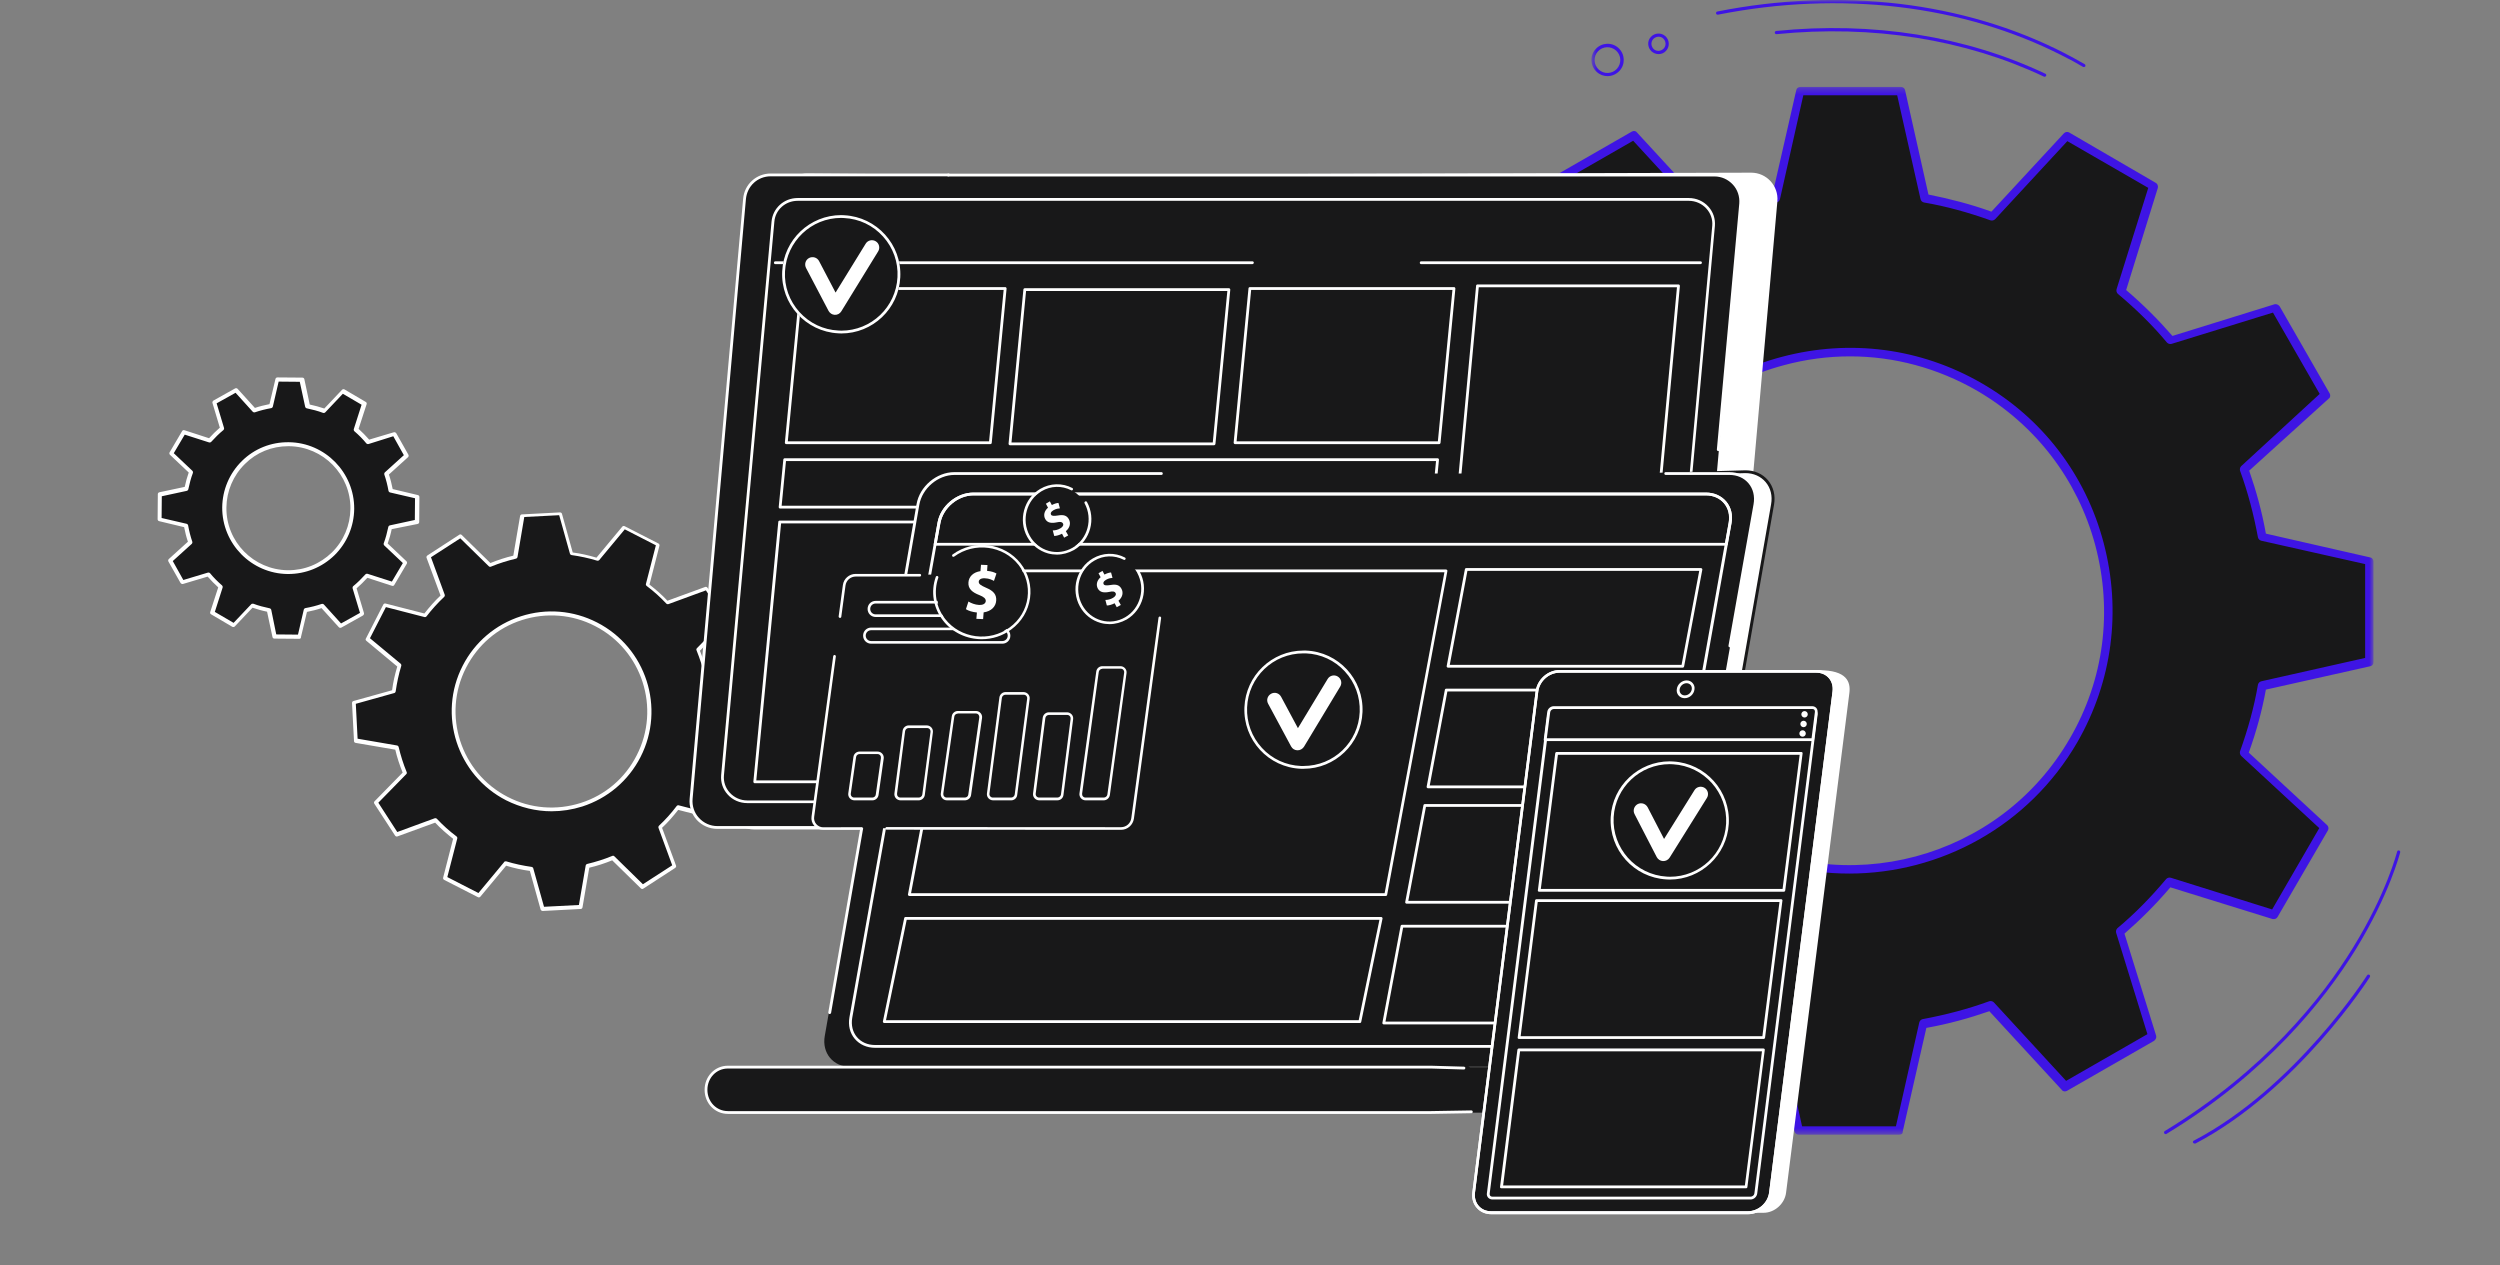 <svg width="411" height="208" viewBox="0 0 411 208" fill="none" xmlns="http://www.w3.org/2000/svg">
<rect x="0" y="0" width="411" height="208" fill="#808080" stroke="none"/>
<g clip-path="url(#clip0_778_38138)">
<mask id="mask0_778_38138" style="mask-type:luminance" maskUnits="userSpaceOnUse" x="217" y="14" width="174" height="173">
<path d="M390.202 14.291H217.953V186.54H390.202V14.291Z" fill="white"/>
</mask>
<g mask="url(#mask0_778_38138)">
<path d="M239.211 77.033C237.908 80.667 236.879 84.37 236.193 88.141L218.639 92.05V108.575L236.262 112.552C236.948 116.324 237.908 120.027 239.211 123.661L225.908 135.866L234.136 150.198L251.348 144.849C253.816 147.729 256.49 150.472 259.507 153.009L254.159 170.22L268.422 178.517L280.696 165.283C284.33 166.586 288.033 167.614 291.804 168.3L295.781 185.854H312.307L316.284 168.232C320.055 167.546 323.758 166.586 327.392 165.283L339.598 178.586L353.929 170.357L348.58 153.146C351.46 150.678 354.203 148.003 356.74 144.986L373.951 150.335L382.248 136.072L369.014 123.798C370.317 120.164 371.346 116.461 372.031 112.69L389.585 108.713V92.187L371.963 88.21C371.277 84.438 370.317 80.736 369.014 77.101L382.317 64.896L374.089 50.565L356.877 55.913C354.409 53.033 351.735 50.29 348.717 47.753L354.066 30.542L339.803 22.245L327.461 35.548C323.826 34.245 320.124 33.216 316.352 32.531L312.444 14.977H295.918L291.941 32.599C288.17 33.285 284.467 34.245 280.833 35.548L268.627 22.245L254.296 30.474L259.645 47.685C256.765 50.153 254.022 52.828 251.485 55.845L234.274 50.496L225.977 64.759L239.211 77.033ZM267.256 79.09C279.05 58.793 305.038 51.799 325.335 63.593C345.632 75.387 352.626 101.375 340.832 121.672C329.038 141.969 303.05 148.963 282.753 137.169C262.456 125.444 255.53 99.456 267.256 79.09Z" fill="#181819"/>
<path d="M312.237 186.54H295.712C295.369 186.54 295.095 186.334 295.026 185.991L291.186 168.849C287.758 168.232 284.261 167.272 280.832 166.037L268.901 178.929C268.695 179.134 268.352 179.203 268.078 179.066L253.815 170.769C253.541 170.631 253.404 170.289 253.473 169.946L258.684 153.146C255.941 150.815 253.404 148.278 251.073 145.603L234.273 150.815C233.999 150.883 233.656 150.746 233.45 150.472L225.222 136.141C225.084 135.866 225.084 135.523 225.359 135.318L238.319 123.387C237.153 120.027 236.193 116.529 235.576 113.032L218.433 109.124C218.09 109.055 217.885 108.781 217.885 108.438V91.913C217.885 91.57 218.09 91.296 218.433 91.227L235.576 87.387C236.193 83.959 237.153 80.461 238.387 77.033L225.564 65.239C225.359 65.033 225.29 64.69 225.427 64.416L233.724 50.153C233.861 49.879 234.204 49.742 234.547 49.81L251.347 55.022C253.678 52.279 256.215 49.742 258.89 47.41L253.61 30.679C253.541 30.405 253.678 30.062 253.953 29.857L268.284 21.628C268.558 21.491 268.901 21.491 269.107 21.765L281.038 34.725C284.398 33.559 287.895 32.599 291.392 31.982L295.301 14.84C295.369 14.497 295.643 14.291 295.986 14.291H312.512C312.855 14.291 313.129 14.497 313.197 14.84L317.037 31.982C320.466 32.668 323.963 33.559 327.391 34.794L339.323 21.902C339.528 21.697 339.871 21.628 340.146 21.765L354.408 30.062C354.682 30.199 354.82 30.542 354.751 30.885L349.54 47.685C352.283 50.016 354.82 52.553 357.151 55.227L373.951 50.016C374.225 49.948 374.568 50.085 374.774 50.359L383.002 64.69C383.139 64.965 383.139 65.307 382.865 65.513L369.768 77.376C370.934 80.736 371.894 84.233 372.511 87.73L389.653 91.638C389.996 91.707 390.202 91.981 390.202 92.324V108.85C390.202 109.192 389.996 109.467 389.653 109.535L372.511 113.375C371.894 116.804 370.934 120.301 369.699 123.729L382.591 135.661C382.796 135.866 382.865 136.209 382.728 136.483L374.431 150.746C374.294 151.02 373.951 151.158 373.608 151.089L356.808 145.878C354.477 148.62 351.94 151.158 349.265 153.489L354.477 170.289C354.545 170.563 354.408 170.906 354.134 171.111L339.803 179.34C339.528 179.477 339.186 179.477 338.98 179.203L327.049 166.243C323.689 167.409 320.192 168.369 316.694 168.986L312.786 186.128C312.855 186.334 312.58 186.54 312.237 186.54ZM296.261 185.168H311.689L315.529 168.094C315.597 167.82 315.803 167.614 316.077 167.546C319.78 166.86 323.483 165.9 327.049 164.597C327.323 164.529 327.597 164.597 327.803 164.803L339.666 177.694L353.037 170.014L347.894 153.352C347.825 153.077 347.894 152.803 348.1 152.597C350.98 150.198 353.654 147.455 356.122 144.506C356.328 144.3 356.602 144.232 356.877 144.3L373.539 149.512L381.288 136.141L368.465 124.278C368.259 124.072 368.191 123.798 368.259 123.524C369.562 119.889 370.591 116.187 371.208 112.552C371.277 112.278 371.482 112.072 371.757 112.004L388.831 108.164V92.736L371.757 88.896C371.482 88.827 371.277 88.621 371.208 88.347C370.522 84.644 369.562 80.941 368.259 77.376C368.191 77.102 368.259 76.827 368.465 76.621L381.356 64.759L373.676 51.388L357.014 56.53C356.74 56.599 356.465 56.53 356.26 56.325C353.86 53.445 351.117 50.77 348.168 48.302C347.963 48.096 347.894 47.822 347.963 47.548L353.174 30.885L339.871 23.205L328.009 36.028C327.803 36.233 327.529 36.302 327.254 36.233C323.62 34.931 319.917 33.902 316.283 33.285C316.009 33.216 315.803 33.011 315.735 32.736L311.895 15.662H296.466L292.626 32.736C292.558 33.011 292.352 33.216 292.078 33.285C288.375 33.971 284.672 34.931 281.106 36.233C280.832 36.302 280.558 36.233 280.352 36.028L268.49 23.137L255.118 30.817L260.261 47.479C260.33 47.753 260.261 48.028 260.055 48.233C257.175 50.633 254.501 53.376 252.033 56.325C251.827 56.53 251.553 56.599 251.278 56.53L234.616 51.319L226.867 64.622L239.69 76.484C239.896 76.69 239.964 76.964 239.896 77.239C238.593 80.873 237.564 84.576 236.947 88.21C236.879 88.484 236.673 88.69 236.399 88.758L219.325 92.598V108.027L236.399 111.867C236.673 111.935 236.879 112.141 236.947 112.415C237.633 116.118 238.593 119.821 239.896 123.387C239.964 123.661 239.896 123.935 239.69 124.141L226.799 136.003L234.479 149.375L251.141 144.232C251.415 144.163 251.69 144.232 251.895 144.438C254.295 147.318 257.038 149.992 259.987 152.46C260.192 152.666 260.261 152.94 260.192 153.215L254.981 169.877L268.352 177.626L280.215 164.803C280.421 164.597 280.695 164.529 280.969 164.597C284.604 165.9 288.306 166.929 291.941 167.546C292.215 167.614 292.421 167.82 292.489 168.094L296.261 185.168ZM304.009 143.615C296.672 143.615 289.266 141.763 282.409 137.786C272.398 132.026 265.267 122.701 262.318 111.524C259.37 100.347 260.878 88.758 266.638 78.747L267.255 79.09L266.707 78.747C272.467 68.736 281.792 61.605 292.969 58.656C304.146 55.708 315.735 57.216 325.746 62.976C335.757 68.736 342.888 78.061 345.837 89.239C348.785 100.415 347.277 112.004 341.517 122.015C333.494 135.866 318.957 143.615 304.009 143.615ZM304.146 58.587C300.512 58.587 296.878 59.068 293.312 60.028C282.478 62.907 273.495 69.764 267.872 79.433C262.25 89.101 260.81 100.347 263.69 111.181C266.57 121.947 273.495 130.998 283.164 136.621C303.118 148.14 328.763 141.352 340.283 121.398C345.905 111.73 347.345 100.484 344.465 89.65C341.586 78.884 334.66 69.833 324.992 64.21C318.546 60.508 311.415 58.587 304.146 58.587Z" fill="#3E14E4"/>
</g>
<mask id="mask1_778_38138" style="mask-type:luminance" maskUnits="userSpaceOnUse" x="261" y="0" width="167" height="200">
<path d="M427.64 0H261.625V200H427.64V0Z" fill="white"/>
</mask>
<g mask="url(#mask1_778_38138)">
<path d="M356.038 186.453C355.959 186.453 355.854 186.4 355.802 186.322C355.723 186.19 355.775 186.033 355.88 185.954C372.23 176.034 381.756 164.067 386.847 155.774C392.385 146.799 394.064 140.081 394.09 140.002C394.117 139.871 394.274 139.766 394.405 139.819C394.537 139.845 394.642 140.002 394.589 140.133C394.563 140.212 392.857 147.009 387.293 156.063C382.15 164.408 372.571 176.454 356.143 186.427C356.143 186.453 356.09 186.453 356.038 186.453Z" fill="#3E14E4"/>
<path d="M360.787 188C360.682 188 360.603 187.948 360.551 187.869C360.472 187.738 360.524 187.58 360.656 187.528C377.346 178.815 389.025 160.524 389.156 160.34C389.234 160.209 389.392 160.182 389.523 160.261C389.654 160.34 389.681 160.497 389.602 160.628C389.497 160.812 377.714 179.209 360.918 188C360.866 188 360.839 188 360.787 188Z" fill="#3E14E4"/>
<path d="M264.274 12.517C263.644 12.517 262.988 12.281 262.489 11.809C261.413 10.812 261.335 9.132 262.332 8.056C263.329 6.98 265.009 6.901 266.085 7.898C267.161 8.896 267.239 10.575 266.242 11.651C265.691 12.229 264.983 12.517 264.274 12.517ZM262.831 11.441C263.697 12.229 265.035 12.176 265.822 11.31C266.61 10.444 266.557 9.106 265.691 8.318C264.825 7.531 263.487 7.584 262.699 8.45C261.912 9.289 261.965 10.654 262.831 11.441Z" fill="#3E14E4"/>
<path d="M272.671 8.896C272.252 8.896 271.858 8.739 271.517 8.45C271.176 8.135 270.992 7.715 270.966 7.269C270.939 6.823 271.097 6.377 271.412 6.062C272.042 5.38 273.118 5.327 273.8 5.957C274.482 6.587 274.535 7.663 273.905 8.345C273.59 8.713 273.144 8.896 272.671 8.896ZM272.671 6.036C272.356 6.036 272.042 6.167 271.805 6.403C271.595 6.639 271.49 6.928 271.49 7.243C271.517 7.558 271.648 7.846 271.858 8.056C272.33 8.503 273.065 8.45 273.511 7.978C273.957 7.505 273.905 6.771 273.432 6.324C273.249 6.141 272.96 6.036 272.671 6.036Z" fill="#3E14E4"/>
<path d="M336.126 12.623C336.1 12.623 336.048 12.623 336.022 12.597C323.031 6.456 307.836 4.041 292.064 5.616C291.933 5.642 291.802 5.537 291.775 5.38C291.749 5.249 291.854 5.117 292.012 5.091C307.889 3.49 323.189 5.931 336.258 12.124C336.389 12.177 336.441 12.334 336.389 12.466C336.31 12.57 336.231 12.623 336.126 12.623Z" fill="#3E14E4"/>
<path d="M342.585 11.022C342.532 11.022 342.506 11.022 342.453 10.996C341.351 10.34 340.196 9.71 339.016 9.133C322.718 0.813 302.616 -1.575 282.435 2.414C282.304 2.44 282.146 2.362 282.12 2.204C282.094 2.073 282.173 1.916 282.33 1.889C302.642 -2.126 322.85 0.289 339.252 8.66C340.433 9.264 341.587 9.894 342.716 10.55C342.847 10.628 342.873 10.786 342.821 10.917C342.768 10.996 342.663 11.022 342.585 11.022Z" fill="#3E14E4"/>
</g>
<path d="M73.144 144.324L78.717 147.176L83.076 141.931C84.485 142.357 85.895 142.684 87.337 142.849L89.173 149.404L95.434 149.076L96.581 142.357C97.99 142.029 99.367 141.57 100.711 141.013L105.595 145.799L110.839 142.39L108.479 135.998C109.528 135.014 110.512 133.933 111.396 132.753L118.018 134.458L120.869 128.885L115.625 124.492C116.051 123.083 116.346 121.674 116.543 120.231L123.099 118.396L122.771 112.135L116.051 110.955C115.723 109.546 115.264 108.169 114.707 106.825L119.493 101.941L116.084 96.697L109.692 99.057C108.709 98.008 107.627 97.024 106.447 96.139L108.152 89.518L102.579 86.666L98.219 91.911C96.81 91.485 95.401 91.157 93.959 90.993L92.123 84.438L85.862 84.765L84.715 91.485C83.306 91.813 81.929 92.272 80.585 92.829L75.701 88.043L70.456 91.452L72.816 97.844C71.767 98.827 70.784 99.909 69.899 101.089L63.278 99.384L60.426 104.957L65.671 109.349C65.245 110.758 64.95 112.168 64.753 113.61L58.197 115.446L58.525 121.706L65.245 122.886C65.572 124.296 66.031 125.673 66.588 127.017L61.803 131.9L65.212 137.145L71.604 134.785C72.587 135.834 73.669 136.817 74.849 137.702L73.144 144.324ZM76.324 109.611C80.388 101.712 90.058 98.565 97.99 102.63C105.922 106.694 109.037 116.397 105.004 124.296C100.94 132.196 91.27 135.342 83.338 131.278C75.439 127.213 72.292 117.511 76.324 109.611Z" fill="#181819"/>
<path d="M89.207 149.764C89.076 149.764 88.945 149.665 88.879 149.534L87.109 143.175C85.799 143.011 84.52 142.716 83.209 142.323L78.981 147.403C78.882 147.534 78.719 147.567 78.587 147.502L73.015 144.65C72.884 144.584 72.818 144.421 72.851 144.29L74.49 137.898C73.441 137.078 72.425 136.193 71.54 135.243L65.345 137.504C65.213 137.57 65.049 137.504 64.951 137.373L61.542 132.128C61.444 131.997 61.477 131.834 61.575 131.735L66.197 127.015C65.705 125.802 65.279 124.524 64.984 123.246L58.461 122.131C58.297 122.099 58.199 121.968 58.199 121.837L57.871 115.576C57.871 115.411 57.969 115.28 58.1 115.248L64.46 113.477C64.623 112.166 64.918 110.888 65.312 109.577L60.231 105.348C60.1 105.251 60.067 105.086 60.166 104.955L63.017 99.383C63.083 99.252 63.247 99.186 63.378 99.219L69.769 100.858C70.59 99.809 71.474 98.793 72.425 97.908L70.131 91.713C70.065 91.582 70.131 91.418 70.262 91.319L75.506 87.91C75.637 87.812 75.801 87.845 75.899 87.943L80.619 92.565C81.832 92.073 83.111 91.647 84.389 91.352L85.503 84.829C85.536 84.665 85.667 84.567 85.799 84.567L92.059 84.239C92.223 84.239 92.354 84.338 92.387 84.469L94.157 90.828C95.468 90.992 96.746 91.287 98.058 91.68L102.286 86.599C102.384 86.468 102.548 86.435 102.679 86.501L108.252 89.353C108.383 89.418 108.448 89.582 108.415 89.713L106.777 96.105C107.825 96.924 108.842 97.809 109.727 98.76L115.922 96.498C116.053 96.433 116.216 96.498 116.315 96.629L119.724 101.874C119.822 102.005 119.79 102.169 119.691 102.267L115.069 106.988C115.561 108.2 115.987 109.479 116.282 110.757L122.805 111.871C122.969 111.904 123.067 112.035 123.067 112.166L123.395 118.427C123.395 118.591 123.297 118.722 123.166 118.755L116.807 120.525C116.643 121.837 116.348 123.115 115.954 124.425L121.035 128.654C121.167 128.752 121.199 128.916 121.101 129.048L118.249 134.619C118.184 134.75 118.019 134.816 117.888 134.784L111.496 133.144C110.677 134.194 109.792 135.209 108.842 136.095L111.136 142.29C111.202 142.421 111.136 142.585 111.005 142.683L105.76 146.093C105.629 146.19 105.465 146.158 105.367 146.059L100.647 141.438C99.434 141.929 98.156 142.356 96.877 142.65L95.763 149.173C95.73 149.337 95.599 149.436 95.468 149.436L89.207 149.764ZM83.111 141.601C83.143 141.601 83.176 141.601 83.209 141.601C84.586 142.028 86.027 142.323 87.405 142.519C87.536 142.552 87.634 142.617 87.667 142.748L89.436 149.075L95.173 148.78L96.287 142.29C96.32 142.159 96.418 142.06 96.549 142.028C97.926 141.7 99.303 141.273 100.647 140.717C100.778 140.651 100.91 140.683 101.007 140.782L105.694 145.371L110.513 142.257L108.252 136.095C108.218 135.964 108.252 135.833 108.35 135.734C109.366 134.784 110.349 133.702 111.235 132.522C111.3 132.423 111.464 132.358 111.562 132.391L117.921 134.03L120.543 128.916L115.496 124.721C115.397 124.622 115.365 124.491 115.397 124.36C115.823 122.984 116.118 121.541 116.315 120.164C116.347 120.033 116.413 119.935 116.544 119.903L122.87 118.132L122.576 112.396L116.085 111.281C115.954 111.249 115.856 111.15 115.823 111.019C115.496 109.61 115.037 108.233 114.512 106.922C114.447 106.791 114.479 106.66 114.578 106.561L119.167 101.874L116.053 97.056L109.89 99.317C109.759 99.35 109.628 99.317 109.53 99.219C108.58 98.203 107.497 97.22 106.318 96.335C106.219 96.269 106.153 96.105 106.187 96.007L107.825 89.648L102.712 87.025L98.517 92.073C98.418 92.172 98.287 92.204 98.155 92.172C96.779 91.746 95.337 91.451 93.96 91.254C93.829 91.221 93.731 91.156 93.698 91.024L91.928 84.698L86.192 84.993L85.077 91.582C85.044 91.713 84.946 91.811 84.815 91.844C83.438 92.172 82.062 92.598 80.718 93.155C80.587 93.221 80.456 93.188 80.357 93.09L75.67 88.501L70.852 91.614L73.113 97.777C73.146 97.908 73.113 98.039 73.015 98.137C71.999 99.088 71.015 100.17 70.131 101.317C70.065 101.415 69.901 101.481 69.803 101.448L63.443 99.809L60.821 104.923L65.869 109.118C65.967 109.216 66 109.347 65.967 109.479C65.541 110.856 65.246 112.297 65.049 113.674C65.017 113.805 64.951 113.904 64.82 113.936L58.494 115.707L58.789 121.443L65.279 122.557C65.41 122.59 65.508 122.688 65.541 122.819C65.869 124.196 66.295 125.573 66.852 126.917C66.918 127.048 66.885 127.179 66.787 127.277L62.198 131.965L65.312 136.783L71.474 134.521C71.605 134.488 71.737 134.521 71.834 134.619C72.785 135.636 73.867 136.619 75.047 137.504C75.145 137.57 75.211 137.733 75.178 137.832L73.539 144.191L78.653 146.813L82.849 141.766C82.914 141.635 83.012 141.601 83.111 141.601ZM90.682 133.374C88.126 133.374 85.568 132.751 83.209 131.572C75.145 127.442 71.933 117.51 76.063 109.446C78.063 105.545 81.472 102.661 85.634 101.317C89.797 99.973 94.255 100.333 98.155 102.333C106.219 106.463 109.431 116.395 105.301 124.458C103.302 128.359 99.893 131.244 95.73 132.588C94.059 133.112 92.354 133.374 90.682 133.374ZM76.62 109.774C72.654 117.51 75.736 127.048 83.471 131.014C87.208 132.948 91.501 133.276 95.501 131.997C99.499 130.719 102.778 127.933 104.679 124.164C108.645 116.427 105.563 106.889 97.828 102.923C94.091 100.989 89.797 100.661 85.799 101.94C81.8 103.218 78.554 106.004 76.62 109.774Z" fill="white"/>
<path d="M45.153 104.629L49.251 104.661L50.267 100.335C51.217 100.171 52.135 99.941 53.02 99.646L56.003 102.957L59.543 100.958L58.265 96.696C58.986 96.106 59.674 95.418 60.297 94.697L64.558 96.074L66.623 92.566L63.378 89.518C63.706 88.633 63.968 87.715 64.132 86.764L68.491 85.814L68.524 81.717L64.198 80.701C64.034 79.75 63.804 78.832 63.477 77.947L66.787 74.964L64.788 71.424L60.526 72.703C59.936 71.981 59.248 71.293 58.527 70.67L59.904 66.442L56.396 64.377L53.348 67.622C52.463 67.294 51.545 67.032 50.594 66.868L49.644 62.508L45.547 62.41L44.531 66.737C43.58 66.901 42.662 67.13 41.777 67.425L38.794 64.115L35.254 66.114L36.533 70.375C35.812 70.965 35.123 71.654 34.5 72.375L30.239 70.998L28.141 74.571L31.387 77.619C31.059 78.504 30.796 79.422 30.633 80.373L26.273 81.323L26.24 85.421L30.567 86.437C30.731 87.387 30.96 88.305 31.288 89.19L27.977 92.173L29.977 95.713L34.238 94.435C34.828 95.156 35.517 95.844 36.238 96.467L34.861 100.695L38.368 102.76L41.417 99.515C42.302 99.843 43.219 100.105 44.17 100.269L45.153 104.629ZM36.86 83.454C36.926 77.652 41.679 72.998 47.481 73.063C53.282 73.129 57.937 77.882 57.904 83.683C57.839 89.485 53.086 94.14 47.284 94.074C41.482 94.009 36.828 89.256 36.86 83.454Z" fill="#181819"/>
<path d="M49.218 105.021L45.12 104.987C44.956 104.987 44.825 104.889 44.792 104.725L43.907 100.562C43.088 100.399 42.301 100.169 41.515 99.907L38.597 102.988C38.499 103.086 38.335 103.119 38.204 103.054L34.697 100.989C34.566 100.923 34.5 100.759 34.566 100.595L35.877 96.564C35.254 96.006 34.697 95.416 34.139 94.793L30.075 96.006C29.944 96.039 29.78 95.974 29.682 95.842L27.682 92.302C27.617 92.171 27.649 92.007 27.748 91.909L30.894 89.057C30.632 88.303 30.436 87.484 30.272 86.665L26.174 85.681C26.01 85.648 25.912 85.517 25.912 85.353L25.945 81.256C25.945 81.092 26.043 80.961 26.207 80.928L30.37 80.043C30.534 79.224 30.763 78.437 31.026 77.683L27.944 74.766C27.846 74.668 27.813 74.504 27.879 74.373L29.944 70.865C30.009 70.734 30.173 70.669 30.337 70.734L34.369 72.045C34.926 71.422 35.516 70.865 36.139 70.308L34.926 66.243C34.893 66.112 34.959 65.948 35.09 65.85L38.663 63.851C38.794 63.785 38.958 63.818 39.056 63.916L41.908 67.063C42.662 66.801 43.481 66.604 44.301 66.44L45.284 62.31C45.317 62.146 45.448 62.048 45.612 62.048L49.709 62.081C49.873 62.081 50.004 62.179 50.037 62.343L50.922 66.506C51.742 66.67 52.528 66.899 53.315 67.161L56.232 64.08C56.33 63.982 56.494 63.949 56.625 64.015L60.133 66.08C60.264 66.145 60.329 66.309 60.264 66.473L58.953 70.505C59.575 71.062 60.133 71.652 60.69 72.275L64.754 71.062C64.886 71.029 65.049 71.095 65.148 71.226L67.147 74.766C67.213 74.897 67.18 75.061 67.082 75.159L63.935 78.011C64.197 78.765 64.394 79.584 64.558 80.404L68.688 81.387C68.852 81.42 68.95 81.551 68.95 81.715L68.917 85.812C68.917 85.976 68.819 86.107 68.655 86.14L64.394 86.992C64.23 87.812 64.001 88.598 63.738 89.352L66.82 92.27C66.918 92.368 66.951 92.532 66.885 92.663L64.82 96.17C64.754 96.301 64.591 96.367 64.427 96.301L60.395 94.99C59.838 95.613 59.248 96.17 58.625 96.727L59.838 100.792C59.87 100.923 59.805 101.087 59.674 101.185L56.101 103.185C55.97 103.25 55.806 103.218 55.708 103.119L52.856 99.972C52.102 100.235 51.283 100.431 50.463 100.595L49.48 104.725C49.513 104.889 49.381 105.021 49.218 105.021ZM45.415 104.299L48.988 104.332L49.939 100.235C49.971 100.104 50.07 100.005 50.201 99.972C51.119 99.809 52.036 99.579 52.889 99.284C53.02 99.251 53.151 99.284 53.249 99.382L56.068 102.496L59.182 100.759L57.969 96.727C57.937 96.596 57.969 96.465 58.068 96.367C58.789 95.777 59.444 95.121 60.067 94.433C60.166 94.335 60.297 94.302 60.428 94.335L64.427 95.613L66.23 92.564L63.181 89.68C63.083 89.582 63.05 89.451 63.083 89.32C63.411 88.467 63.64 87.549 63.837 86.632C63.87 86.501 63.968 86.402 64.099 86.37L68.197 85.484L68.229 81.912L64.132 80.961C64.001 80.928 63.902 80.83 63.87 80.699C63.706 79.781 63.476 78.863 63.181 78.011C63.148 77.88 63.181 77.749 63.279 77.65L66.393 74.831L64.656 71.718L60.592 72.996C60.461 73.029 60.329 72.996 60.231 72.897C59.641 72.176 58.986 71.521 58.264 70.898C58.166 70.8 58.133 70.669 58.166 70.537L59.444 66.538L56.363 64.736L53.479 67.784C53.38 67.882 53.249 67.915 53.118 67.882C52.266 67.555 51.348 67.325 50.43 67.129C50.299 67.096 50.201 66.997 50.168 66.866L49.283 62.769L45.809 62.736L44.858 66.834C44.825 66.965 44.727 67.063 44.596 67.096C43.678 67.26 42.76 67.489 41.908 67.784C41.777 67.817 41.646 67.784 41.547 67.686L38.728 64.572L35.614 66.309L36.827 70.341C36.86 70.472 36.827 70.603 36.729 70.701C36.008 71.291 35.352 71.947 34.729 72.635C34.631 72.734 34.5 72.766 34.369 72.734L30.37 71.455L28.567 74.504L31.616 77.388C31.714 77.487 31.747 77.618 31.714 77.749C31.386 78.601 31.157 79.519 30.96 80.436C30.927 80.568 30.829 80.666 30.698 80.699L26.6 81.584L26.568 85.157L30.665 86.107C30.796 86.14 30.894 86.238 30.927 86.37C31.091 87.287 31.32 88.205 31.616 89.057C31.648 89.188 31.616 89.32 31.517 89.418L28.403 92.237L30.14 95.351L34.172 94.138C34.303 94.105 34.434 94.138 34.533 94.236C35.123 94.957 35.778 95.613 36.499 96.236C36.598 96.334 36.631 96.465 36.598 96.596L35.319 100.595L38.401 102.398L41.285 99.35C41.383 99.251 41.515 99.219 41.646 99.251C42.498 99.579 43.416 99.809 44.334 100.005C44.465 100.038 44.563 100.136 44.596 100.268L45.415 104.299ZM47.382 94.367C47.349 94.367 47.316 94.367 47.284 94.367C41.318 94.302 36.499 89.385 36.532 83.419C36.565 80.535 37.712 77.814 39.777 75.782C41.842 73.75 44.563 72.668 47.48 72.701C53.446 72.766 58.264 77.683 58.232 83.649C58.199 86.533 57.051 89.254 54.986 91.286C52.922 93.286 50.234 94.367 47.382 94.367ZM47.382 73.356C44.694 73.356 42.17 74.373 40.269 76.274C38.335 78.175 37.253 80.731 37.221 83.452C37.155 89.057 41.678 93.679 47.316 93.745C50.037 93.777 52.594 92.728 54.56 90.827C56.494 88.926 57.576 86.37 57.609 83.649C57.674 78.044 53.151 73.422 47.513 73.356C47.447 73.356 47.415 73.356 47.382 73.356Z" fill="white"/>
<path d="M161.941 28.755L287.897 28.387C290.429 28.387 292.41 30.551 292.202 33.084L283.383 132.445C283.176 134.678 281.311 136.382 279.077 136.382L123.9 136.359C121.368 136.359 119.364 133.965 119.571 131.431L128.414 32.693C128.621 30.459 130.394 28.525 132.651 28.525L161.941 28.755Z" fill="white"/>
<path d="M155.928 28.754H281.884C284.417 28.754 286.398 30.919 286.19 33.451L277.417 132.098C277.21 134.331 275.344 136.036 273.11 136.036H117.91C115.378 136.036 113.398 133.871 113.605 131.338L122.401 32.691C122.608 30.458 124.473 28.754 126.707 28.754H155.928Z" fill="#181819"/>
<path d="M137.876 136.268H117.912C116.645 136.268 115.424 135.738 114.549 134.794C113.698 133.85 113.26 132.584 113.376 131.317L122.172 32.67C122.379 30.298 124.336 28.525 126.707 28.525H155.929C156.067 28.525 156.159 28.617 156.159 28.756C156.159 28.894 156.067 28.986 155.929 28.986H126.707C124.566 28.986 122.839 30.575 122.632 32.716L113.859 131.363C113.767 132.491 114.135 133.643 114.918 134.471C115.701 135.323 116.783 135.807 117.935 135.807H137.899C138.037 135.807 138.129 135.899 138.129 136.037C138.106 136.175 138.014 136.268 137.876 136.268Z" fill="white"/>
<path d="M282.482 74.164C282.344 74.141 282.252 74.049 282.252 73.91L285.937 33.453C286.028 32.324 285.66 31.173 284.877 30.344C284.094 29.492 283.012 29.008 281.86 29.008H155.904C155.765 29.008 155.674 28.916 155.674 28.778C155.674 28.64 155.765 28.548 155.904 28.548H281.86C283.127 28.548 284.348 29.078 285.222 30.021C286.074 30.966 286.512 32.232 286.396 33.498L282.712 73.957C282.689 74.072 282.598 74.164 282.482 74.164Z" fill="white"/>
<path d="M269.357 132.031H122.838C121.617 132.031 120.443 131.525 119.637 130.627C118.831 129.752 118.463 128.624 118.555 127.449L126.845 36.401C127.052 34.214 128.894 32.556 131.128 32.556H277.647C278.868 32.556 280.042 33.062 280.848 33.96C281.654 34.835 282.022 35.964 281.93 37.138L273.64 128.186C273.433 130.374 271.591 132.031 269.357 132.031ZM131.128 33.016C129.125 33.016 127.466 34.49 127.305 36.447L119.015 127.495C118.924 128.531 119.269 129.545 119.983 130.327C120.72 131.133 121.756 131.594 122.861 131.594H269.38C271.383 131.594 273.042 130.12 273.203 128.163L281.493 37.115C281.584 36.079 281.239 35.066 280.525 34.283C279.788 33.477 278.752 33.016 277.647 33.016H131.128Z" fill="white"/>
<path d="M279.56 43.423H233.644C233.507 43.423 233.414 43.331 233.414 43.193C233.414 43.055 233.507 42.963 233.644 42.963H279.56C279.698 42.963 279.79 43.055 279.79 43.193C279.79 43.308 279.698 43.423 279.56 43.423Z" fill="white"/>
<path d="M205.895 43.423H127.467C127.329 43.423 127.236 43.331 127.236 43.193C127.236 43.055 127.329 42.963 127.467 42.963H205.895C206.034 42.963 206.126 43.055 206.126 43.193C206.126 43.308 206.011 43.423 205.895 43.423Z" fill="white"/>
<path d="M162.812 73.013H129.262C129.192 73.013 129.124 72.99 129.101 72.944C129.054 72.898 129.031 72.829 129.031 72.76L131.472 47.407C131.472 47.292 131.588 47.2 131.702 47.2H165.253C165.321 47.2 165.39 47.223 165.414 47.269C165.46 47.315 165.483 47.384 165.483 47.453L163.042 72.806C163.042 72.921 162.927 73.013 162.812 73.013ZM129.515 72.553H162.605L164.999 47.661H131.91L129.515 72.553Z" fill="white"/>
<path d="M199.587 73.197H166.037C165.968 73.197 165.899 73.174 165.876 73.128C165.83 73.082 165.807 73.013 165.807 72.944L168.247 47.591C168.247 47.476 168.363 47.384 168.478 47.384H202.028C202.097 47.384 202.166 47.407 202.189 47.453C202.235 47.499 202.258 47.568 202.258 47.637L199.817 72.99C199.794 73.105 199.702 73.197 199.587 73.197ZM166.29 72.736H199.38L201.775 47.844H168.685L166.29 72.736Z" fill="white"/>
<path d="M236.593 73.013H203.043C202.974 73.013 202.905 72.99 202.882 72.944C202.836 72.898 202.812 72.829 202.812 72.76L205.253 47.407C205.253 47.292 205.369 47.2 205.484 47.2H239.034C239.103 47.2 239.172 47.223 239.195 47.269C239.241 47.315 239.264 47.384 239.264 47.453L236.823 72.806C236.8 72.921 236.708 73.013 236.593 73.013ZM203.296 72.553H236.386L238.78 47.661H205.691L203.296 72.553Z" fill="white"/>
<path d="M231.41 128.761H124.082C124.013 128.761 123.944 128.737 123.921 128.691C123.875 128.645 123.852 128.576 123.852 128.507L127.951 85.792C127.951 85.677 128.065 85.585 128.181 85.585H235.509C235.578 85.585 235.647 85.608 235.67 85.654C235.716 85.7 235.739 85.769 235.739 85.838L231.64 128.552C231.64 128.668 231.525 128.761 231.41 128.761ZM124.335 128.3H231.202L235.278 86.046H128.411L124.335 128.3Z" fill="white"/>
<path d="M235.578 83.606H128.25C128.18 83.606 128.111 83.582 128.088 83.536C128.042 83.49 128.02 83.421 128.02 83.352L128.779 75.546C128.779 75.431 128.895 75.339 129.009 75.339H236.337C236.406 75.339 236.476 75.362 236.498 75.408C236.544 75.454 236.567 75.523 236.567 75.592L235.808 83.398C235.785 83.513 235.692 83.606 235.578 83.606ZM128.502 83.145H235.37L236.083 75.799H129.216L128.502 83.145Z" fill="white"/>
<path d="M268.369 128.967H235.326C235.257 128.967 235.21 128.944 235.165 128.898C235.119 128.852 235.096 128.783 235.096 128.714L242.672 46.969C242.672 46.854 242.786 46.762 242.902 46.762H275.945C276.014 46.762 276.06 46.785 276.106 46.831C276.153 46.877 276.176 46.946 276.176 47.015L268.6 128.76C268.577 128.875 268.484 128.967 268.369 128.967ZM235.579 128.507H268.162L275.692 47.222H243.109L235.579 128.507Z" fill="white"/>
<path d="M236.499 171.635C233.551 169.24 230.466 166.984 227.312 164.842C220.887 160.514 214.117 156.622 207.301 152.869C203.709 150.888 199.979 149.115 196.294 147.273C192.587 145.431 188.857 143.589 185.149 141.747C181.741 140.066 178.356 138.408 174.949 136.704C167.234 110.637 158.852 81.071 160.534 81.071L286.974 77.502C289.944 77.502 291.947 79.92 291.418 82.89L276.105 170.254C275.575 173.224 272.743 175.642 269.749 175.642H241.588C239.93 174.306 238.18 173.017 236.499 171.635Z" fill="white"/>
<path d="M269.727 175.942H241.588C241.542 175.942 241.473 175.919 241.45 175.896C240.529 175.113 239.538 174.353 238.595 173.616C237.858 173.04 237.098 172.442 236.361 171.843C233.667 169.633 230.651 167.422 227.196 165.073C220.427 160.491 213.288 156.461 207.186 153.122C204.4 151.603 201.499 150.152 198.666 148.771C197.837 148.356 197.008 147.942 196.179 147.527C192.495 145.685 188.811 143.866 185.034 142C181.879 140.457 178.311 138.684 174.833 136.958C174.787 136.934 174.742 136.888 174.719 136.82C158.784 82.96 159.866 81.532 160.211 81.049C160.281 80.957 160.395 80.888 160.511 80.888L286.951 77.318C288.448 77.318 289.76 77.894 290.658 78.953C291.556 80.035 291.924 81.463 291.649 82.983L276.336 170.347C275.76 173.432 272.812 175.942 269.727 175.942ZM241.68 175.481H269.727C272.605 175.481 275.345 173.156 275.852 170.278L291.165 82.914C291.418 81.532 291.096 80.22 290.267 79.252C289.46 78.308 288.287 77.779 286.928 77.779L160.534 81.348C160.304 81.832 160.58 84.94 164.633 99.977C167.096 109.096 170.619 121.414 175.087 136.589C178.518 138.293 182.064 140.043 185.195 141.586C188.972 143.451 192.656 145.271 196.34 147.112C197.169 147.527 197.999 147.942 198.827 148.356C201.66 149.76 204.561 151.188 207.348 152.731C213.449 156.093 220.611 160.123 227.38 164.705C230.858 167.053 233.874 169.287 236.592 171.498C237.328 172.097 238.088 172.695 238.825 173.271C239.792 173.961 240.759 174.699 241.68 175.481Z" fill="#181819"/>
<path d="M156.894 77.849H284.324C287.133 77.849 289.021 80.128 288.515 82.938L273.202 170.301C272.719 173.111 270.024 175.39 267.215 175.39H139.785C136.976 175.39 135.087 173.111 135.594 170.301L150.907 82.938C151.391 80.128 154.085 77.849 156.894 77.849Z" fill="#181819"/>
<path d="M284.393 106.425C284.37 106.425 284.37 106.425 284.347 106.425C284.232 106.402 284.14 106.286 284.163 106.148L288.285 82.891C288.516 81.579 288.216 80.358 287.456 79.46C286.696 78.562 285.591 78.079 284.325 78.079H273.847C273.709 78.079 273.617 77.987 273.617 77.848C273.617 77.71 273.709 77.618 273.847 77.618H284.325C285.729 77.618 286.973 78.171 287.825 79.161C288.677 80.174 289.022 81.533 288.769 82.983L284.647 106.241C284.601 106.356 284.509 106.425 284.393 106.425Z" fill="white"/>
<path d="M136.402 166.709C136.379 166.709 136.379 166.709 136.356 166.709C136.24 166.686 136.148 166.571 136.172 166.432L150.678 82.891C151.185 79.967 153.971 77.618 156.895 77.618H190.929C191.067 77.618 191.159 77.71 191.159 77.848C191.159 77.987 191.067 78.079 190.929 78.079H156.895C154.201 78.079 151.599 80.289 151.139 82.983L136.631 166.525C136.609 166.616 136.517 166.709 136.402 166.709Z" fill="white"/>
<path d="M119.661 175.458H218.883H235.301H267.861C269.841 175.458 271.453 177.092 271.453 179.188C271.453 181.284 269.841 182.918 267.861 182.918H235.301H217.409H119.661C117.68 182.918 116.068 181.284 116.068 179.188C116.091 177.07 117.704 175.458 119.661 175.458Z" fill="#181819"/>
<path d="M217.432 183.126H119.661C117.519 183.126 115.838 181.376 115.838 179.166C115.838 176.955 117.519 175.205 119.661 175.205H235.301L240.666 175.366C240.805 175.366 240.896 175.482 240.896 175.596C240.896 175.735 240.781 175.827 240.666 175.827L235.301 175.666H119.661C117.773 175.666 116.298 177.208 116.298 179.166C116.298 181.123 117.773 182.665 119.661 182.665H235.301L241.887 182.551C242.024 182.551 242.117 182.642 242.117 182.781C242.117 182.919 242.024 183.011 241.887 183.011L235.301 183.126H217.432Z" fill="white"/>
<path d="M264.291 172.258H143.861C142.503 172.258 141.328 171.728 140.523 170.784C139.717 169.84 139.417 168.573 139.648 167.237L154.132 85.907C154.615 83.19 157.263 80.98 160.026 80.98H280.456C281.815 80.98 282.989 81.509 283.795 82.453C284.601 83.397 284.9 84.664 284.67 85.999L270.186 167.33C269.703 170.047 267.054 172.258 264.291 172.258ZM160.026 81.44C157.471 81.44 155.052 83.489 154.592 85.999L140.108 167.33C139.901 168.528 140.178 169.656 140.868 170.485C141.582 171.337 142.641 171.797 143.838 171.797H264.268C266.825 171.797 269.242 169.748 269.703 167.237L284.186 85.907C284.394 84.71 284.118 83.582 283.427 82.753C282.713 81.901 281.654 81.44 280.456 81.44H160.026Z" fill="white"/>
<path d="M283.82 89.707H153.741C153.672 89.707 153.603 89.684 153.557 89.615C153.511 89.569 153.488 89.499 153.511 89.43L154.133 85.907C154.616 83.19 157.264 80.98 160.028 80.98H280.458C281.816 80.98 282.991 81.509 283.796 82.453C284.579 83.397 284.902 84.664 284.648 85.999L284.027 89.522C284.027 89.638 283.911 89.707 283.82 89.707ZM154.017 89.246H283.612L284.211 85.907C284.418 84.71 284.165 83.582 283.451 82.753C282.737 81.901 281.678 81.44 280.481 81.44H160.051C157.494 81.44 155.077 83.489 154.616 85.976L154.017 89.246Z" fill="white"/>
<path d="M227.817 147.3H149.503C149.434 147.3 149.365 147.276 149.319 147.207C149.272 147.162 149.25 147.092 149.272 147.023L159.289 93.808C159.312 93.693 159.405 93.624 159.519 93.624H237.719C237.787 93.624 237.857 93.647 237.903 93.716C237.949 93.762 237.972 93.831 237.949 93.9L228.047 147.115C228.024 147.23 227.932 147.3 227.817 147.3ZM149.779 146.839H227.633L237.465 94.085H159.727L149.779 146.839Z" fill="white"/>
<path d="M223.556 168.185H145.38C145.311 168.185 145.242 168.162 145.196 168.092C145.15 168.046 145.127 167.978 145.15 167.908L148.65 150.938C148.673 150.822 148.765 150.753 148.88 150.753H227.056C227.125 150.753 227.194 150.776 227.24 150.845C227.286 150.892 227.31 150.96 227.286 151.029L223.787 168.001C223.763 168.115 223.671 168.185 223.556 168.185ZM145.657 167.724H223.371L226.78 151.214H149.064L145.657 167.724Z" fill="white"/>
<path d="M276.635 109.766H238.066C237.997 109.766 237.928 109.743 237.881 109.674C237.835 109.627 237.812 109.558 237.835 109.489L240.829 93.578C240.852 93.463 240.944 93.394 241.059 93.394H279.629C279.699 93.394 279.767 93.417 279.813 93.486C279.859 93.532 279.883 93.601 279.859 93.67L276.866 109.581C276.842 109.674 276.751 109.766 276.635 109.766ZM238.342 109.305H276.451L279.353 93.854H241.244L238.342 109.305Z" fill="white"/>
<path d="M273.342 129.592H234.773C234.703 129.592 234.635 129.568 234.588 129.499C234.542 129.453 234.519 129.384 234.542 129.315L237.536 113.404C237.559 113.288 237.651 113.22 237.766 113.22H276.336C276.405 113.22 276.474 113.242 276.52 113.311C276.567 113.358 276.59 113.427 276.567 113.495L273.573 129.408C273.549 129.522 273.458 129.592 273.342 129.592ZM235.049 129.131H273.158L276.06 113.679H237.951L235.049 129.131Z" fill="white"/>
<path d="M269.819 148.564H231.249C231.18 148.564 231.111 148.541 231.065 148.472C231.019 148.426 230.996 148.357 231.019 148.288L234.013 132.376C234.035 132.261 234.127 132.192 234.242 132.192H272.813C272.881 132.192 272.951 132.215 272.997 132.284C273.043 132.33 273.065 132.4 273.043 132.468L270.049 148.38C270.026 148.495 269.911 148.564 269.819 148.564ZM231.526 148.104H269.635L272.536 132.653H234.427L231.526 148.104Z" fill="white"/>
<path d="M266.065 168.413H227.495C227.426 168.413 227.357 168.391 227.311 168.321C227.265 168.275 227.242 168.206 227.265 168.137L230.258 152.225C230.281 152.11 230.374 152.041 230.488 152.041H269.059C269.127 152.041 269.197 152.064 269.243 152.133C269.289 152.18 269.311 152.248 269.288 152.318L266.295 168.229C266.272 168.321 266.181 168.413 266.065 168.413ZM227.772 167.953H265.881L268.782 152.502H230.673L227.772 167.953Z" fill="white"/>
<path d="M289.922 199.384H247.69C245.871 199.384 244.581 197.909 244.812 196.09L255.22 113.931C255.45 112.112 257.108 110.638 258.927 110.638L299.04 110.178C303.645 110.178 304.267 112.112 304.037 113.931L293.629 196.09C293.398 197.909 291.741 199.384 289.922 199.384Z" fill="white"/>
<path d="M287.387 199.383H245.157C243.338 199.383 242.048 197.909 242.279 196.091L252.687 113.677C252.917 111.858 254.574 110.385 256.394 110.385H298.625C300.444 110.385 301.734 111.858 301.503 113.677L291.095 196.091C290.865 197.909 289.207 199.383 287.387 199.383Z" fill="#181819"/>
<path d="M287.388 199.614H245.157C244.213 199.614 243.361 199.245 242.785 198.578C242.187 197.91 241.933 197.012 242.049 196.067L252.457 113.655C252.71 111.72 254.46 110.154 256.394 110.154H298.626C299.569 110.154 300.421 110.523 300.997 111.191C301.595 111.859 301.849 112.757 301.734 113.7L291.325 196.114C291.073 198.048 289.322 199.614 287.388 199.614ZM256.371 110.592C254.667 110.592 253.101 111.974 252.894 113.678L242.486 196.091C242.394 196.919 242.601 197.68 243.108 198.255C243.615 198.831 244.328 199.13 245.134 199.13H287.365C289.069 199.13 290.635 197.749 290.842 196.044L301.274 113.632C301.365 112.803 301.158 112.043 300.651 111.468C300.145 110.891 299.431 110.592 298.626 110.592H256.371Z" fill="white"/>
<path d="M276.958 114.783C276.566 114.783 276.198 114.621 275.968 114.345C275.714 114.069 275.599 113.678 275.668 113.286C275.761 112.503 276.497 111.858 277.28 111.858C277.672 111.858 278.04 112.019 278.27 112.296C278.523 112.572 278.639 112.964 278.57 113.355C278.477 114.137 277.764 114.783 276.958 114.783ZM277.28 112.319C276.704 112.319 276.198 112.78 276.129 113.355C276.106 113.631 276.175 113.862 276.336 114.046C276.497 114.23 276.727 114.322 276.981 114.322C277.557 114.322 278.063 113.862 278.132 113.286C278.155 113.01 278.086 112.78 277.925 112.595C277.764 112.434 277.534 112.319 277.28 112.319Z" fill="white"/>
<path d="M287.803 197.195H245.342C245.065 197.195 244.835 197.08 244.651 196.895C244.489 196.711 244.397 196.434 244.444 196.182L254.368 117.499C254.437 116.97 254.92 116.532 255.45 116.532H297.912C298.188 116.532 298.418 116.647 298.602 116.831C298.764 117.016 298.855 117.292 298.81 117.545L288.885 196.227C288.816 196.757 288.333 197.195 287.803 197.195ZM244.904 196.227C244.881 196.366 244.926 196.504 244.996 196.596C245.088 196.688 245.203 196.734 245.342 196.734H287.803C288.102 196.734 288.401 196.481 288.424 196.182L298.349 117.499C298.372 117.361 298.326 117.223 298.257 117.131C298.164 117.038 298.05 116.993 297.912 116.993H255.473C255.174 116.993 254.875 117.245 254.852 117.545L244.904 196.227Z" fill="white"/>
<path d="M298.003 121.6L298.579 117.063C298.625 116.649 298.326 116.326 297.912 116.326H255.473C255.059 116.326 254.667 116.649 254.621 117.063L254.045 121.6H298.003Z" fill="#181819"/>
<path d="M298.004 121.828H254.022C253.954 121.828 253.884 121.805 253.838 121.759C253.792 121.714 253.77 121.644 253.792 121.575L254.368 117.039C254.437 116.509 254.92 116.095 255.45 116.095H297.912C298.188 116.095 298.441 116.209 298.602 116.394C298.764 116.578 298.832 116.832 298.81 117.108L298.234 121.644C298.234 121.736 298.119 121.828 298.004 121.828ZM254.299 121.368H297.82L298.372 117.039C298.395 116.9 298.349 116.786 298.28 116.693C298.211 116.602 298.073 116.555 297.934 116.555H255.473C255.174 116.555 254.875 116.809 254.852 117.084L254.299 121.368Z" fill="white"/>
<path d="M296.668 117.961C296.961 117.961 297.198 117.724 297.198 117.431C297.198 117.139 296.961 116.901 296.668 116.901C296.376 116.901 296.139 117.139 296.139 117.431C296.139 117.724 296.376 117.961 296.668 117.961Z" fill="white"/>
<path d="M296.506 119.549C296.799 119.549 297.036 119.312 297.036 119.019C297.036 118.727 296.799 118.49 296.506 118.49C296.214 118.49 295.977 118.727 295.977 119.019C295.977 119.312 296.214 119.549 296.506 119.549Z" fill="white"/>
<path d="M296.346 121.115C296.638 121.115 296.875 120.878 296.875 120.586C296.875 120.293 296.638 120.056 296.346 120.056C296.054 120.056 295.816 120.293 295.816 120.586C295.816 120.878 296.054 121.115 296.346 121.115Z" fill="white"/>
<path d="M293.261 146.605H253.056C252.986 146.605 252.918 146.582 252.872 146.537C252.825 146.491 252.802 146.421 252.825 146.352L255.681 123.832C255.704 123.717 255.796 123.625 255.911 123.625H296.116C296.184 123.625 296.254 123.648 296.3 123.694C296.346 123.74 296.369 123.809 296.346 123.878L293.491 146.398C293.468 146.514 293.375 146.605 293.261 146.605ZM253.309 146.145H293.054L295.863 124.086H256.118L253.309 146.145Z" fill="white"/>
<path d="M289.944 170.806H249.739C249.67 170.806 249.601 170.783 249.555 170.737C249.509 170.691 249.486 170.622 249.509 170.553L252.364 148.032C252.387 147.918 252.48 147.825 252.595 147.825H292.8C292.868 147.825 292.937 147.848 292.984 147.895C293.03 147.941 293.053 148.01 293.03 148.079L290.175 170.599C290.152 170.714 290.059 170.806 289.944 170.806ZM249.993 170.346H289.737L292.546 148.286H252.802L249.993 170.346Z" fill="white"/>
<path d="M287.042 195.354H246.837C246.768 195.354 246.699 195.331 246.653 195.285C246.607 195.239 246.584 195.17 246.607 195.101L249.462 172.58C249.485 172.466 249.578 172.373 249.692 172.373H289.897C289.966 172.373 290.035 172.396 290.081 172.442C290.127 172.489 290.151 172.557 290.128 172.626L287.272 195.147C287.272 195.285 287.157 195.354 287.042 195.354ZM247.114 194.894H286.858L289.667 172.834H249.899L247.114 194.894Z" fill="white"/>
<path d="M287.388 199.614H245.156C244.213 199.614 243.361 199.245 242.785 198.578C242.187 197.91 241.933 197.012 242.049 196.067L246.838 158.096L252.457 113.655C252.709 111.72 254.46 110.154 256.394 110.154H298.625C299.569 110.154 300.421 110.523 300.997 111.191C301.595 111.859 301.849 112.757 301.733 113.7L291.325 196.114C291.072 198.048 289.322 199.614 287.388 199.614ZM256.371 110.592C254.667 110.592 253.101 111.974 252.894 113.678L242.486 196.091C242.394 196.919 242.601 197.68 243.108 198.255C243.614 198.831 244.328 199.13 245.134 199.13H287.365C289.069 199.13 290.634 197.749 290.842 196.044L301.273 113.632C301.365 112.803 301.158 112.043 300.651 111.468C300.145 110.891 299.431 110.592 298.625 110.592H256.371Z" fill="white"/>
<path d="M139.398 54.734C144.731 54.134 148.568 49.325 147.968 43.992C147.368 38.659 142.558 34.822 137.225 35.422C131.893 36.022 128.055 40.832 128.656 46.165C129.256 51.498 134.065 55.334 139.398 54.734Z" fill="#181819"/>
<path d="M138.289 35.824C138.45 35.824 138.612 35.824 138.773 35.847C141.237 35.962 143.517 37.044 145.174 38.886C146.833 40.728 147.684 43.1 147.546 45.564C147.293 50.492 143.24 54.36 138.312 54.36C138.151 54.36 137.99 54.36 137.829 54.337C135.365 54.222 133.086 53.14 131.427 51.298C129.77 49.456 128.917 47.084 129.056 44.62C129.309 39.692 133.361 35.824 138.289 35.824ZM138.289 35.363C133.154 35.363 128.849 39.393 128.595 44.597C128.319 49.962 132.463 54.522 137.805 54.798C137.967 54.798 138.128 54.821 138.312 54.821C143.447 54.821 147.754 50.791 148.006 45.587C148.283 40.222 144.138 35.663 138.796 35.386C138.635 35.363 138.473 35.363 138.289 35.363Z" fill="white"/>
<path d="M137.229 51.76C136.792 51.737 136.424 51.483 136.216 51.115L132.508 44.046C132.21 43.447 132.417 42.733 133.015 42.411C133.614 42.112 134.328 42.319 134.651 42.917L137.367 48.099L142.318 40.062C142.663 39.486 143.423 39.325 143.976 39.671C144.552 40.016 144.713 40.776 144.368 41.329L138.311 51.184C138.081 51.553 137.69 51.783 137.229 51.76Z" fill="white"/>
<path d="M276.433 144.405C281.693 143.34 285.094 138.214 284.03 132.954C282.966 127.694 277.839 124.292 272.579 125.357C267.319 126.421 263.918 131.548 264.982 136.808C266.046 142.067 271.173 145.469 276.433 144.405Z" fill="#181819"/>
<path d="M274.518 125.626C274.702 125.626 274.864 125.626 275.048 125.648C280.137 125.948 284.051 130.322 283.774 135.411C283.499 140.316 279.446 144.139 274.541 144.139C274.357 144.139 274.196 144.139 274.011 144.116C268.922 143.817 265.008 139.441 265.284 134.352C265.56 129.447 269.613 125.626 274.518 125.626ZM274.495 125.165C269.383 125.165 265.1 129.172 264.801 134.329C264.501 139.695 268.6 144.277 273.966 144.576C274.15 144.576 274.334 144.599 274.518 144.599C279.63 144.599 283.913 140.593 284.212 135.434C284.511 130.07 280.413 125.487 275.048 125.188C274.886 125.165 274.702 125.165 274.495 125.165Z" fill="white"/>
<path d="M273.387 141.562C272.949 141.539 272.581 141.286 272.374 140.918L268.712 133.825C268.414 133.227 268.644 132.513 269.242 132.19C269.841 131.891 270.555 132.122 270.877 132.72L273.571 137.925L278.568 129.911C278.913 129.335 279.674 129.174 280.226 129.519C280.802 129.865 280.963 130.624 280.618 131.177L274.492 140.987C274.262 141.355 273.848 141.585 273.387 141.562Z" fill="white"/>
<path d="M215.358 126.327C220.691 125.727 224.529 120.918 223.928 115.585C223.328 110.252 218.519 106.415 213.186 107.015C207.853 107.615 204.016 112.425 204.617 117.758C205.217 123.091 210.026 126.927 215.358 126.327Z" fill="#181819"/>
<path d="M214.278 107.414C214.416 107.414 214.532 107.414 214.669 107.414C217.133 107.506 219.436 108.565 221.094 110.385C222.774 112.204 223.627 114.575 223.535 117.039C223.327 122.013 219.275 125.928 214.278 125.928C214.139 125.928 214.025 125.928 213.887 125.928C211.423 125.835 209.12 124.776 207.462 122.957C205.781 121.138 204.929 118.766 205.022 116.302C205.229 111.328 209.281 107.414 214.278 107.414ZM214.278 106.953C209.097 106.953 204.791 111.052 204.583 116.279C204.354 121.644 208.521 126.18 213.887 126.388C214.025 126.388 214.163 126.388 214.301 126.388C219.482 126.388 223.788 122.289 223.995 117.062C224.226 111.697 220.058 107.16 214.693 106.953C214.555 106.953 214.416 106.953 214.278 106.953Z" fill="white"/>
<path d="M213.264 123.349C212.826 123.326 212.458 123.095 212.251 122.704L208.474 115.681C208.152 115.083 208.382 114.369 208.981 114.046C209.58 113.724 210.294 113.954 210.616 114.553L213.379 119.711L218.261 111.628C218.606 111.053 219.343 110.869 219.918 111.214C220.494 111.559 220.679 112.296 220.333 112.871L214.369 122.773C214.115 123.142 213.724 123.372 213.264 123.349Z" fill="white"/>
<path d="M138.783 96.177C138.914 95.221 139.718 94.46 140.675 94.46H188.046C189.915 94.46 191.372 96.177 191.133 98.046L186.2 134.487C186.07 135.444 185.265 136.16 184.309 136.16H135.329C134.285 136.16 133.481 135.226 133.634 134.205L138.783 96.177Z" fill="#181819"/>
<path d="M143.435 131.575H140.458C140.153 131.575 139.893 131.444 139.697 131.228C139.502 131.01 139.415 130.705 139.458 130.423L140.306 124.426C140.371 123.926 140.806 123.557 141.306 123.557H144.282C144.586 123.557 144.847 123.687 145.043 123.904C145.239 124.122 145.325 124.426 145.282 124.708L144.435 130.684C144.37 131.184 143.935 131.575 143.435 131.575ZM141.306 123.969C141.023 123.969 140.762 124.187 140.74 124.469L139.872 130.467C139.849 130.64 139.893 130.793 140.002 130.923C140.11 131.054 140.262 131.119 140.436 131.119H143.413C143.696 131.119 143.956 130.901 143.978 130.619L144.826 124.621C144.847 124.447 144.804 124.295 144.695 124.164C144.586 124.034 144.435 123.969 144.261 123.969H141.306Z" fill="white"/>
<path d="M151.04 131.576H148.041C147.759 131.576 147.476 131.446 147.281 131.229C147.085 131.011 146.999 130.707 147.042 130.425L148.389 120.146C148.454 119.646 148.889 119.255 149.389 119.255H152.366C152.648 119.255 152.931 119.386 153.126 119.602C153.322 119.82 153.409 120.125 153.366 120.407L152.04 130.685C151.975 131.185 151.54 131.576 151.04 131.576ZM149.389 119.69C149.106 119.69 148.845 119.907 148.802 120.19L147.476 130.468C147.455 130.642 147.499 130.794 147.607 130.924C147.715 131.055 147.868 131.12 148.041 131.12H151.04C151.323 131.12 151.583 130.903 151.627 130.62L152.974 120.341C152.996 120.168 152.952 120.016 152.844 119.885C152.736 119.755 152.583 119.69 152.409 119.69H149.389Z" fill="white"/>
<path d="M158.646 131.574H155.668C155.364 131.574 155.103 131.444 154.908 131.227C154.712 131.009 154.626 130.705 154.669 130.423L156.472 117.754C156.538 117.254 156.972 116.885 157.472 116.885H160.449C160.754 116.885 161.014 117.015 161.21 117.232C161.405 117.45 161.493 117.754 161.449 118.036L159.645 130.705C159.58 131.183 159.145 131.574 158.646 131.574ZM157.451 117.319C157.168 117.319 156.907 117.536 156.886 117.819L155.082 130.466C155.061 130.64 155.103 130.792 155.212 130.923C155.321 131.053 155.473 131.118 155.647 131.118H158.624C158.906 131.118 159.167 130.901 159.189 130.618L160.993 117.95C161.014 117.775 160.97 117.624 160.863 117.493C160.754 117.362 160.601 117.297 160.428 117.297H157.451V117.319Z" fill="white"/>
<path d="M166.253 131.575H163.255C162.973 131.575 162.69 131.444 162.494 131.227C162.299 131.01 162.212 130.705 162.255 130.422L164.298 114.669C164.363 114.169 164.798 113.777 165.297 113.777H168.275C168.557 113.777 168.84 113.907 169.035 114.125C169.231 114.342 169.317 114.646 169.274 114.929L167.231 130.683C167.188 131.183 166.753 131.575 166.253 131.575ZM165.297 114.212C165.015 114.212 164.754 114.429 164.711 114.711L162.668 130.466C162.646 130.64 162.69 130.792 162.799 130.922C162.907 131.053 163.059 131.118 163.233 131.118H166.232C166.514 131.118 166.775 130.901 166.818 130.618L168.861 114.864C168.883 114.69 168.84 114.538 168.731 114.407C168.622 114.277 168.47 114.212 168.296 114.212H165.297Z" fill="white"/>
<path d="M173.836 131.574H170.837C170.554 131.574 170.272 131.444 170.076 131.226C169.881 131.009 169.794 130.726 169.837 130.422L171.423 117.992C171.488 117.493 171.923 117.102 172.423 117.102H175.421C175.704 117.102 175.987 117.232 176.183 117.449C176.378 117.667 176.465 117.949 176.421 118.253L174.835 130.682C174.791 131.182 174.357 131.574 173.836 131.574ZM172.445 117.536C172.162 117.536 171.902 117.753 171.858 118.036L170.272 130.466C170.25 130.64 170.293 130.791 170.402 130.922C170.511 131.052 170.663 131.117 170.837 131.117H173.836C174.118 131.117 174.379 130.9 174.422 130.617L176.009 118.188C176.03 118.014 175.987 117.862 175.878 117.732C175.77 117.601 175.618 117.536 175.444 117.536H172.445Z" fill="white"/>
<path d="M181.465 131.575H178.466C178.162 131.575 177.901 131.445 177.706 131.228C177.509 131.01 177.423 130.706 177.466 130.424L180.226 110.388C180.291 109.888 180.726 109.519 181.225 109.519H184.203C184.507 109.519 184.768 109.65 184.963 109.866C185.159 110.084 185.245 110.388 185.202 110.671L182.464 130.684C182.399 131.184 181.964 131.575 181.465 131.575ZM181.225 109.953C180.943 109.953 180.682 110.171 180.639 110.453L177.901 130.466C177.879 130.641 177.922 130.793 178.031 130.923C178.14 131.054 178.292 131.119 178.466 131.119H181.465C181.747 131.119 182.008 130.901 182.051 130.619L184.811 110.584C184.833 110.41 184.789 110.257 184.68 110.127C184.572 109.997 184.42 109.932 184.246 109.932H181.225V109.953Z" fill="white"/>
<path d="M138.089 101.587H138.067C137.958 101.565 137.871 101.456 137.871 101.348L138.567 96.198C138.697 95.133 139.61 94.351 140.653 94.351H151.214C151.344 94.351 151.431 94.438 151.431 94.568C151.431 94.698 151.344 94.785 151.214 94.785H140.675C139.827 94.785 139.11 95.415 139.001 96.263L138.306 101.413C138.285 101.522 138.197 101.587 138.089 101.587Z" fill="white"/>
<path d="M135.329 136.42C134.764 136.42 134.243 136.181 133.873 135.768C133.504 135.356 133.33 134.791 133.416 134.247L136.98 107.867C137.002 107.758 137.111 107.671 137.219 107.671C137.328 107.692 137.415 107.801 137.415 107.91L133.851 134.291C133.786 134.726 133.916 135.16 134.199 135.486C134.481 135.812 134.894 136.007 135.329 136.007L141.652 135.986C141.783 135.986 141.87 136.072 141.87 136.203C141.87 136.333 141.783 136.42 141.652 136.42H135.329Z" fill="white"/>
<path d="M184.31 136.423L145.781 136.4C145.651 136.4 145.564 136.314 145.564 136.184C145.564 136.053 145.651 135.966 145.781 135.966L184.31 135.988C185.156 135.988 185.874 135.358 185.983 134.51L190.459 101.545C190.481 101.437 190.589 101.35 190.698 101.35C190.807 101.371 190.893 101.48 190.893 101.589L186.418 134.575C186.265 135.619 185.374 136.423 184.31 136.423Z" fill="white"/>
<path d="M164.797 105.824H143.218C142.479 105.824 141.893 105.237 141.893 104.498C141.893 103.76 142.479 103.173 143.218 103.173H164.775C165.513 103.173 166.101 103.76 166.101 104.498C166.122 105.237 165.513 105.824 164.797 105.824ZM143.218 103.607C142.719 103.607 142.327 103.999 142.327 104.498C142.327 104.998 142.719 105.389 143.218 105.389H164.775C165.274 105.389 165.666 104.998 165.666 104.498C165.666 103.999 165.274 103.607 164.775 103.607H143.218Z" fill="white"/>
<path d="M154.779 101.435H143.956C143.217 101.435 142.631 100.849 142.631 100.11C142.631 99.371 143.217 98.784 143.956 98.784H154.779C155.517 98.784 156.104 99.371 156.104 100.11C156.104 100.827 155.517 101.435 154.779 101.435ZM143.956 99.219C143.457 99.219 143.066 99.61 143.066 100.11C143.066 100.61 143.457 101.001 143.956 101.001H154.779C155.278 101.001 155.669 100.61 155.669 100.11C155.669 99.61 155.278 99.219 154.779 99.219H143.956Z" fill="white"/>
<path d="M167.143 101.865C169.733 98.603 169.271 93.926 166.112 91.419C162.953 88.912 158.294 89.524 155.705 92.786C153.116 96.048 153.578 100.725 156.737 103.232C159.895 105.739 164.554 105.127 167.143 101.865Z" fill="#181819"/>
<path d="M161.406 105.086C158.994 105.086 156.604 104.042 155.039 102.022C153.431 99.957 152.975 97.284 153.844 94.829C153.887 94.72 154.018 94.655 154.126 94.698C154.235 94.742 154.3 94.872 154.257 94.981C153.453 97.284 153.866 99.827 155.387 101.761C157.908 104.977 162.666 105.607 165.992 103.152C167.622 101.956 168.664 100.218 168.925 98.262C169.186 96.35 168.664 94.438 167.469 92.895C164.949 89.679 160.189 89.049 156.864 91.504C156.778 91.569 156.625 91.547 156.56 91.461C156.495 91.374 156.517 91.222 156.604 91.156C160.124 88.57 165.144 89.244 167.795 92.634C169.077 94.264 169.621 96.306 169.338 98.327C169.056 100.392 167.947 102.239 166.23 103.499C164.796 104.564 163.101 105.086 161.406 105.086Z" fill="white"/>
<path d="M160.516 101.738L160.603 100.695C159.886 100.63 159.19 100.413 158.799 100.152L159.212 98.892C159.646 99.152 160.255 99.413 160.973 99.457C161.58 99.478 162.015 99.261 162.059 98.826C162.08 98.414 161.754 98.131 160.994 97.827C159.864 97.392 159.125 96.805 159.212 95.741C159.277 94.785 160.016 94.067 161.189 93.894L161.276 92.851L162.342 92.894L162.276 93.85C162.993 93.915 163.472 94.089 163.819 94.285L163.406 95.502C163.145 95.371 162.667 95.089 161.885 95.067C161.189 95.045 160.929 95.328 160.907 95.632C160.885 96.001 161.233 96.24 162.124 96.632C163.363 97.153 163.841 97.762 163.776 98.74C163.71 99.717 162.972 100.5 161.711 100.674L161.624 101.782L160.516 101.738Z" fill="white"/>
<path d="M187.599 97.322C187.881 94.359 185.784 91.736 182.917 91.463C180.049 91.191 177.496 93.372 177.215 96.335C176.933 99.298 179.03 101.921 181.897 102.193C184.764 102.466 187.317 100.285 187.599 97.322Z" fill="#181819"/>
<path d="M182.397 102.608C181.92 102.608 181.42 102.543 180.942 102.412C179.486 101.999 178.269 101.043 177.53 99.696C176.009 96.936 176.965 93.394 179.659 91.808C181.29 90.852 183.266 90.787 184.94 91.656C185.049 91.721 185.093 91.851 185.027 91.938C184.962 92.047 184.831 92.09 184.744 92.025C183.201 91.243 181.398 91.286 179.898 92.177C177.399 93.633 176.53 96.915 177.922 99.479C178.594 100.717 179.725 101.63 181.072 101.999C182.397 102.369 183.789 102.173 184.984 101.478C187.483 100.022 188.352 96.741 186.961 94.177C186.896 94.068 186.939 93.938 187.048 93.872C187.157 93.807 187.287 93.851 187.352 93.959C188.873 96.719 187.917 100.261 185.223 101.847C184.31 102.347 183.354 102.608 182.397 102.608Z" fill="white"/>
<path d="M183.592 99.826L183.244 99.174C182.788 99.414 182.288 99.544 181.963 99.544L181.723 98.631C182.093 98.631 182.549 98.544 182.984 98.284C183.353 98.066 183.549 97.762 183.397 97.48C183.244 97.219 182.962 97.175 182.375 97.306C181.528 97.48 180.854 97.414 180.485 96.763C180.159 96.154 180.311 95.437 180.941 94.894L180.594 94.242L181.245 93.851L181.572 94.459C182.028 94.22 182.375 94.133 182.658 94.111L182.897 95.002C182.679 95.024 182.288 95.046 181.81 95.328C181.376 95.589 181.333 95.85 181.441 96.045C181.572 96.263 181.876 96.284 182.571 96.176C183.527 96.002 184.048 96.197 184.375 96.806C184.701 97.414 184.57 98.175 183.875 98.762L184.266 99.457L183.592 99.826Z" fill="white"/>
<path d="M178.961 85.891C179.243 82.928 177.147 80.305 174.28 80.033C171.413 79.76 168.86 81.941 168.578 84.904C168.296 87.867 170.392 90.49 173.259 90.763C176.127 91.035 178.68 88.854 178.961 85.891Z" fill="#181819"/>
<path d="M173.747 91.178C173.269 91.178 172.769 91.113 172.292 90.983C170.835 90.57 169.619 89.614 168.88 88.266C167.359 85.507 168.315 81.965 171.009 80.378C172.639 79.422 174.617 79.357 176.29 80.226C176.398 80.291 176.442 80.422 176.376 80.509C176.311 80.617 176.181 80.661 176.095 80.596C174.551 79.813 172.748 79.857 171.248 80.748C168.749 82.204 167.88 85.485 169.271 88.049C169.944 89.288 171.074 90.2 172.422 90.57C173.747 90.939 175.138 90.744 176.333 90.048C178.832 88.592 179.701 85.311 178.31 82.747C178.245 82.638 178.289 82.508 178.398 82.443C178.506 82.377 178.636 82.421 178.701 82.53C180.223 85.289 179.267 88.831 176.572 90.418C175.66 90.918 174.703 91.178 173.747 91.178Z" fill="white"/>
<path d="M174.944 88.396L174.596 87.744C174.14 87.983 173.64 88.113 173.314 88.113L173.075 87.201C173.445 87.201 173.901 87.114 174.336 86.853C174.705 86.636 174.9 86.331 174.748 86.049C174.596 85.788 174.313 85.745 173.727 85.875C172.879 86.049 172.206 85.984 171.837 85.332C171.511 84.723 171.663 84.006 172.293 83.463L171.945 82.811L172.597 82.42L172.923 83.028C173.379 82.789 173.727 82.702 174.01 82.681L174.248 83.572C174.031 83.593 173.64 83.615 173.162 83.898C172.727 84.158 172.683 84.419 172.792 84.615C172.923 84.832 173.227 84.854 173.922 84.745C174.879 84.571 175.4 84.767 175.726 85.375C176.052 85.984 175.921 86.744 175.226 87.331L175.617 88.026L174.944 88.396Z" fill="white"/>
</g>
<defs>
<clipPath id="clip0_778_38138">
<rect width="411" height="208" fill="white"/>
</clipPath>
</defs>
</svg>
